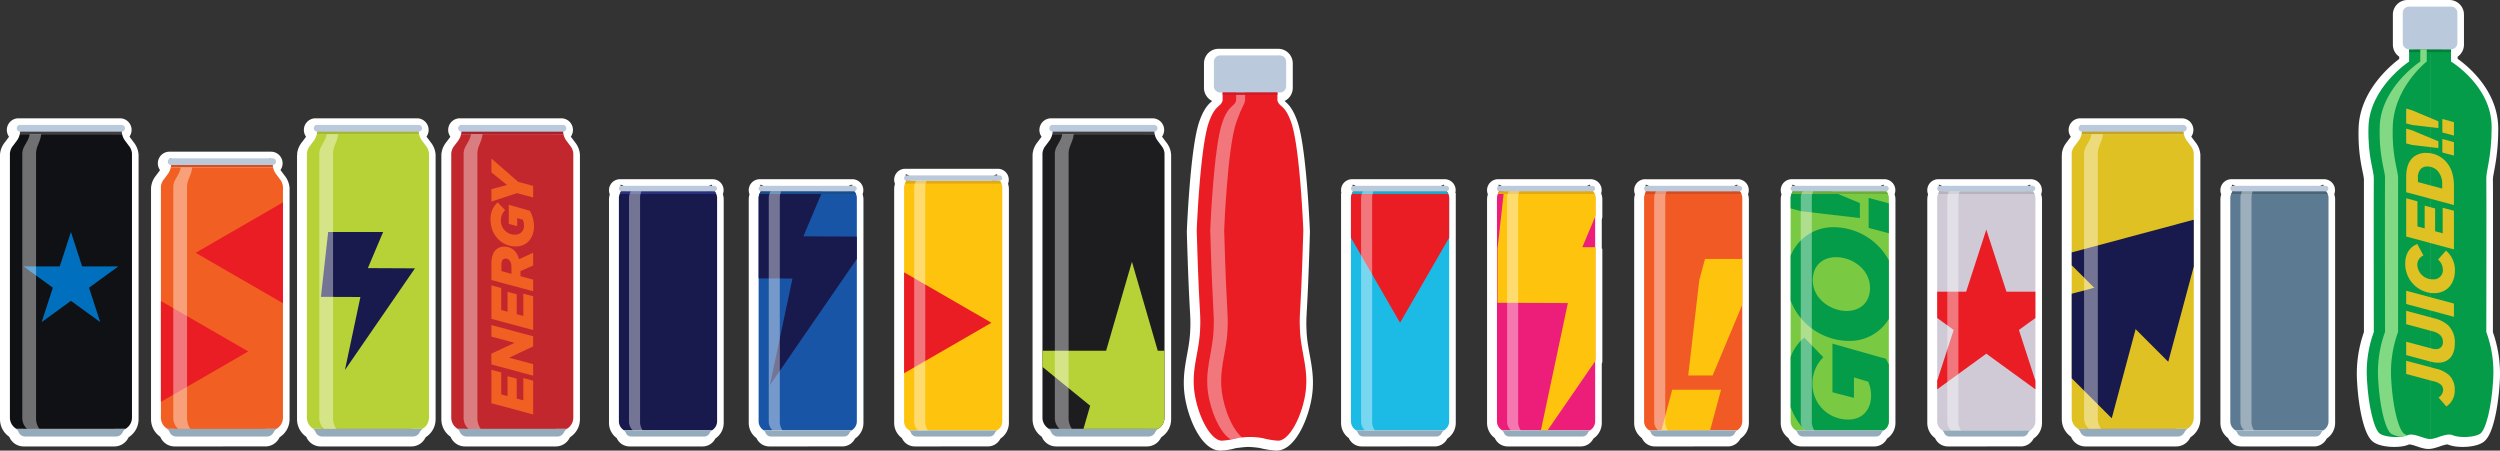 <svg xmlns="http://www.w3.org/2000/svg" xmlns:xlink="http://www.w3.org/1999/xlink" width="757.012" height="136.447" xmlns:v="https://vecta.io/nano"><rect width="100%" height="100%" fill="#333333" stroke="none"/><style><![CDATA[.B{fill:none}.C{fill:#bac9db}.D{opacity:.4}.E{fill:#fff}.F{fill:#94abbc}.G{fill:#ea1d25}.H{clip-path:url(#E)}.I{fill:#18194d}.J{fill:#f16022}.K{clip-path:url(#B)}.L{clip-path:url(#D)}.M{fill:#fec30d}.N{clip-path:url(#G)}.O{fill:#049b49}.P{clip-path:url(#J)}]]></style><defs><clipPath id="A"><path d="M0 0h752v131.447H0z" class="B"/></clipPath><clipPath id="B"><path d="M0 0h751.997v131.447H0z" class="B"/></clipPath><clipPath id="C"><path d="M0 0h28.689v27.284H0z" class="B"/></clipPath><clipPath id="D"><path d="M0 0h5.724v89.252H0z" class="B"/></clipPath><clipPath id="E"><path d="M0 0h4.156v72.408H0z" class="B"/></clipPath><clipPath id="F"><path d="M0 0h29.736v39.709H0z" class="B"/></clipPath><clipPath id="G"><path d="M0 0h4.157v72.408H0z" class="B"/></clipPath><clipPath id="H"><path d="M784.271,88.523A3.314,3.314,0,0,0,783.5,90.4v67.778a3.149,3.149,0,0,0,1.266,2.536l.292.218h26.62l.292-.218a3.15,3.15,0,0,0,1.266-2.536V90.4a3.31,3.31,0,0,0-.773-1.878Z" transform="translate(-783.498 -88.523)" class="B"/></clipPath><clipPath id="I"><path d="M0 0h29.736v48.375H0z" class="B"/></clipPath><clipPath id="J"><path d="M0 0h26.454v30.546H0z" class="B"/></clipPath><clipPath id="K"><path d="M0 0h4.157v75.566H0z" class="B"/></clipPath><clipPath id="L"><path d="M0 0h5.725v89.252H0z" class="B"/></clipPath><clipPath id="M"><path d="M1006.991,61.137H991.5a5.079,5.079,0,0,1-.908,2.01l-1.116,1.489a4.129,4.129,0,0,0-.961,2.334v80a3.918,3.918,0,0,0,1.574,3.152l.363.27h33.088l.362-.27a3.915,3.915,0,0,0,1.573-3.152v-80a4.123,4.123,0,0,0-.961-2.334l-1.117-1.489a5.084,5.084,0,0,1-.908-2.01Z" transform="translate(-988.511 -61.137)" class="B"/></clipPath><clipPath id="N"><path d="M0 0h5.723v89.252H0z" class="B"/></clipPath><clipPath id="O"><path d="M0 0h34.105v106.966H0z" class="B"/></clipPath><clipPath id="P"><path d="M0 0h11.476v106.58H0z" class="B"/></clipPath><clipPath id="Q"><path d="M0 0h16.586v.699H0z" class="B"/></clipPath><clipPath id="R"><path d="M0 0h19.162v118.005H0z" class="B"/></clipPath><clipPath id="S"><path d="M0 0h19.168v118.005H0z" class="B"/></clipPath><clipPath id="T"><path d="M0 0h12.701v.836H0z" class="B"/></clipPath><clipPath id="U"><path d="M0 0h5.724v79.147H0z" class="B"/></clipPath><path id="V" d="M47.659 127.864a2.73 2.73 0 0 1 .721 1.05 2.17 2.17 0 0 0 1.986 1.266h27.508a2.21 2.21 0 0 0 1.982-1.259 2.91 2.91 0 0 1 .891-1.057z"/><path id="W" d="M213.367 55.909h-28.19c-.448.529-.718 1.186-.773 1.877v67.778a3.15 3.15 0 0 0 1.266 2.535l.292.218h26.621l.292-.218a3.15 3.15 0 0 0 1.266-2.535V57.786c-.055-.691-.325-1.348-.773-1.877"/><path id="X" d="M185.961 128.317a2.2 2.2 0 0 1 .58.845c.286.625.912 1.024 1.6 1.019h22.132a1.78 1.78 0 0 0 1.595-1.013 2.33 2.33 0 0 1 .716-.851z"/><path id="Y" d="M3.345 69.661V1.877c.018-.644.153-1.278.4-1.873H.577A3.97 3.97 0 0 0 0 1.877v67.787c-.026.934.312 1.842.944 2.531l.218.217h2.994l-.152-.217a4.57 4.57 0 0 1-.66-2.531"/><path id="Z" d="M421.004 56.744h14.549a4.85 4.85 0 0 0-.51-.835h-28.19a4.81 4.81 0 0 0-.51.835z"/><path id="a" d="M434.859 55.908h-27.857c-.316.038-.626-.109-.797-.378s-.17-.613 0-.882.48-.416.797-.378h27.857c.316-.038.626.109.797.378s.17.613 0 .882-.48.416-.797.378"/><path id="b" d="M407.637 128.317a2.2 2.2 0 0 1 .58.845c.286.625.912 1.024 1.6 1.019h22.131a1.78 1.78 0 0 0 1.595-1.013c.167-.337.412-.629.716-.851z"/><path id="c" d="M509.76 56.744h14.549c-.141-.295-.312-.575-.51-.835h-28.19c-.198.26-.369.54-.51.835z"/><path id="d" d="M346.489 37.865h-30.734a1.02 1.02 0 0 1-1.018-1.018 1.02 1.02 0 0 1 1.018-1.018h30.734a1.02 1.02 0 0 1 1.018 1.018 1.02 1.02 0 0 1-1.018 1.018"/></defs><path d="M381.936 133.19a33.29 33.29 0 0 0-3.922-.364c0 0-.76 0-2.389.176h0l-1.536.187c-.18.024-.386.066-.615.117a17.13 17.13 0 0 1-3.978.639c-2.9 0-6.439-5.6-7.957-12.664-1.751-8.147 1-13.392 1.345-20.732.282-5.937-.25-3.776-1.008-30.37 0 0 .995-25.187 3.7-32.723 1.961-5.466 3.586-4.419 4.146-6.556v-2.38h-.744c-1.053 0-1.907-.854-1.907-1.907v-7.431c.001-1.053.854-1.906 1.907-1.906h18.072c1.053 0 1.906.853 1.907 1.906v7.433c0 1.053-.854 1.907-1.907 1.907h-.743V30.9c.561 2.137 2.185 1.09 4.146 6.556 2.7 7.536 3.7 32.723 3.7 32.723-.759 26.593-1.291 24.432-1.009 30.37.348 7.34 3.1 12.586 1.345 20.732-1.517 7.06-5.054 12.664-7.957 12.664-1.552-.106-3.091-.359-4.596-.755zm353.4-116.917v117.17c-1.926 0-4.93-2-6.856-1.156s-6.472.693-8.244-.4-3.544-8.078-4.007-16.476a35.37 35.37 0 0 1 2.081-14.407V54.573c.077-2.311-1.865-6.473-1.618-15.63.322-11.993 12.3-19.811 12.3-19.811v-2.859h0v-.835h-.011c-1.053 0-1.906-.853-1.906-1.906V4.407c0-1.05.849-1.903 1.899-1.907H741.7c1.05.004 1.9.857 1.9 1.907v9.124c0 1.053-.853 1.906-1.906 1.906h-.011v.835h0v2.863s12.295 7.4 12.295 19.811c0 9.162-1.695 13.319-1.618 15.63s0 46.431 0 46.431c1.686 4.606 2.394 9.512 2.081 14.407-.463 8.4-2.235 15.386-4.006 16.476s-6.318 1.244-8.244.4-4.931 1.156-6.857 1.156zm-56.75 116.409c-.688.005-1.314-.394-1.6-1.019a2.2 2.2 0 0 0-.581-.845h0l-.292-.218a3.15 3.15 0 0 1-1.265-2.535v-67.78c.055-.691.326-1.347.773-1.876h.149c-.316.038-.626-.109-.797-.378s-.17-.613 0-.882.48-.416.797-.378h27.858c.316-.038.626.109.797.378s.17.613 0 .882-.48.416-.797.378h.184c.054.072.107.146.158.222.363.479.577 1.055.615 1.655v67.779a3.15 3.15 0 0 1-1.266 2.535l-.292.218h0c-.304.222-.549.513-.716.85a1.78 1.78 0 0 1-1.595 1.013zm-88.756 0c-.688.005-1.314-.394-1.6-1.019-.124-.324-.323-.613-.581-.845h0l-.292-.218c-.799-.597-1.268-1.537-1.265-2.535v-67.78c.045-.638.281-1.247.679-1.748q.046-.065.094-.129h.148c-.316.038-.626-.109-.797-.378s-.17-.613 0-.882.48-.416.797-.378h27.858c.316-.038.626.109.797.378s.17.613 0 .882-.48.416-.797.378h.184l.04.054c.427.517.683 1.154.733 1.823v67.779a3.15 3.15 0 0 1-1.266 2.535l-.292.218h0c-.304.222-.549.513-.716.85a1.78 1.78 0 0 1-1.595 1.013zm-44.378 0c-.688.005-1.314-.394-1.6-1.019a2.2 2.2 0 0 0-.581-.845h0l-.292-.218a3.15 3.15 0 0 1-1.265-2.535v-67.78c.049-.66.3-1.288.719-1.8l.054-.074h.149c-.316.038-.626-.109-.797-.378s-.17-.613 0-.882.48-.416.797-.378h27.858c.316-.038.626.109.797.378s.17.613 0 .882-.48.416-.797.378h.183q.047.063.094.128c.398.501.634 1.11.679 1.748v67.779a3.15 3.15 0 0 1-1.266 2.535l-.292.218h0c-.303.222-.549.513-.716.85a1.78 1.78 0 0 1-1.594 1.013zm-44.378 0c-.688.005-1.314-.394-1.6-1.019-.124-.324-.323-.613-.581-.845h0l-.293-.218c-.799-.597-1.268-1.537-1.265-2.535v-67.78c.055-.691.325-1.348.773-1.877h.107c-.313.024-.612-.133-.772-.403s-.151-.608.022-.87.48-.403.791-.363h27.858c.311-.04.618.101.791.363s.182.6.022.87-.459.427-.772.403h.14a3.3 3.3 0 0 1 .773 1.877v67.778h0 0a3.15 3.15 0 0 1-1.27 2.537l-.292.218h0c-.304.222-.549.513-.716.85a1.78 1.78 0 0 1-1.595 1.013zm-44.546 0c-.688.005-1.314-.394-1.6-1.019a2.2 2.2 0 0 0-.581-.845h0l-.292-.218a3.15 3.15 0 0 1-1.266-2.535v-67.78c.045-.638.281-1.247.679-1.748q.046-.065.094-.128h.15c-.316.038-.626-.109-.797-.378s-.17-.613 0-.882.48-.416.797-.378h27.857c.316-.038.626.109.797.378s.17.613 0 .882-.48.416-.797.378h.351c.447.529.718 1.185.773 1.876v5.442l-.167.4v9.237h.167v34.267l-.167.243v18.193c.003.998-.467 1.938-1.266 2.535l-.293.218h0a2.33 2.33 0 0 0-.715.85 1.78 1.78 0 0 1-1.595 1.013zm-44.21 0c-.688.005-1.314-.394-1.6-1.019a2.2 2.2 0 0 0-.58-.845h0l-.292-.218a3.15 3.15 0 0 1-1.265-2.535V98.233h0v-39.71h.689q.041-.058.084-.114h.146c-.316.038-.626-.109-.797-.378s-.17-.613 0-.882.48-.416.797-.378h27.858c.316-.038.626.109.797.378s.17.613 0 .882-.48.416-.797.378h.184l.084.114h.689v1.713.049 67.779a3.15 3.15 0 0 1-1.266 2.535l-.292.218h0c-.304.222-.549.513-.716.85a1.78 1.78 0 0 1-1.595 1.013zm-135.319 0c-.687.005-1.314-.394-1.6-1.019-.124-.324-.323-.613-.58-.845h0l-.292-.218a3.15 3.15 0 0 1-1.266-2.535V57.127c.045-.638.281-1.247.679-1.748q.046-.065.094-.128h.15c-.316.038-.626-.109-.797-.378s-.17-.613 0-.882.48-.416.797-.378h27.857c.316-.038.626.109.797.378s.17.613 0 .882-.48.416-.797.378h.184c.447.529.718 1.185.773 1.876v70.936a3.15 3.15 0 0 1-1.266 2.535l-.293.218h0a2.33 2.33 0 0 0-.717.85 1.78 1.78 0 0 1-1.594 1.013zm-44.041 0c-.687.005-1.314-.394-1.6-1.019-.124-.324-.323-.613-.58-.845h0l-.292-.218c-.799-.597-1.268-1.537-1.265-2.535v-67.78c.045-.638.281-1.247.679-1.748q.046-.065.094-.128h.149c-.316.038-.626-.109-.797-.378s-.17-.613 0-.882.48-.416.797-.378H258c.316-.038.626.109.797.378s.17.613 0 .882-.48.416-.797.378h.184a3.31 3.31 0 0 1 .772 1.876v67.779a3.15 3.15 0 0 1-1.266 2.535l-.292.218h0c-.304.222-.549.513-.716.85a1.78 1.78 0 0 1-1.595 1.013zm-42.315 0c-.688.005-1.314-.394-1.6-1.019-.124-.324-.322-.613-.58-.845h0l-.293-.218c-.799-.597-1.268-1.537-1.265-2.535v-67.78c.055-.691.326-1.347.773-1.876h.149c-.316.038-.626-.109-.797-.378s-.17-.613 0-.882.48-.416.797-.378h27.857c.316-.038.626.109.797.378s.17.613 0 .882-.48.416-.797.378h.185q.065.087.128.178a3.1 3.1 0 0 1 .644 1.7v67.779a3.15 3.15 0 0 1-1.266 2.535l-.292.218h0c-.304.222-.549.513-.716.85a1.78 1.78 0 0 1-1.595 1.013zm440.82 0a2.17 2.17 0 0 1-1.986-1.266c-.154-.401-.401-.761-.72-1.049h0l-.362-.271c-.994-.742-1.578-1.911-1.574-3.151v-80a3.9 3.9 0 0 1 .821-2.141q.069-.1.14-.193l1.116-1.489a5.09 5.09 0 0 0 .9-1.976l.007-.034a5.07 5.07 0 0 0 .1-.748 1.02 1.02 0 0 1-1.014-1.022 1.02 1.02 0 0 1 1.022-1.014h30.734a1.02 1.02 0 0 1 1.024.992 1.02 1.02 0 0 1-.973 1.043 5.2 5.2 0 0 0 .1.749h0a5.06 5.06 0 0 0 .907 2.01l1.116 1.489c.556.658.893 1.475.961 2.334v80c.004 1.24-.579 2.409-1.573 3.151l-.363.271h0c-.377.276-.682.639-.889 1.057a2.21 2.21 0 0 1-1.982 1.259zm-311.654 0a2.17 2.17 0 0 1-1.986-1.266c-.154-.401-.401-.761-.72-1.049h0l-.363-.271a3.91 3.91 0 0 1-1.573-3.151v-80c.068-.859.403-1.676.96-2.334l1.116-1.489a5.1 5.1 0 0 0 1.008-2.759 1.02 1.02 0 0 1-1.014-1.023 1.02 1.02 0 0 1 1.022-1.013h30.734a1.02 1.02 0 0 1 1.023.993 1.02 1.02 0 0 1-.973 1.042c.058.999.408 1.959 1.007 2.76l1.116 1.489c.556.658.893 1.475.961 2.334v80h0a3.92 3.92 0 0 1-1.573 3.151l-.155.116-.207.155h0c-.377.276-.682.639-.889 1.057a2.21 2.21 0 0 1-1.982 1.259zm-179.024 0a2.17 2.17 0 0 1-1.986-1.266c-.154-.401-.401-.761-.72-1.049h0l-.362-.271a3.91 3.91 0 0 1-1.573-3.151v-80c.068-.859.403-1.676.96-2.334l1.116-1.489a5.1 5.1 0 0 0 1.008-2.759 1.02 1.02 0 0 1-1.014-1.022 1.02 1.02 0 0 1 1.022-1.014h30.734a1.02 1.02 0 0 1 1.024.992 1.02 1.02 0 0 1-.973 1.043c.015.252.049.502.1.749.152.729.462 1.415.908 2.011l1.116 1.489c.556.658.893 1.475.961 2.334v80c.004 1.24-.58 2.409-1.574 3.151l-.362.271h0c-.377.276-.682.639-.889 1.057a2.21 2.21 0 0 1-1.982 1.259zm-43.7 0a2.17 2.17 0 0 1-1.986-1.266c-.154-.402-.402-.761-.721-1.049h0l-.363-.271c-.994-.742-1.577-1.911-1.573-3.151v-80a4.13 4.13 0 0 1 .96-2.334l1.116-1.489a5.1 5.1 0 0 0 .909-2.011h0a5.1 5.1 0 0 0 .1-.748 1.02 1.02 0 0 1-1.013-1.023 1.02 1.02 0 0 1 1.022-1.014h30.734a1.02 1.02 0 0 1 1.023.993 1.02 1.02 0 0 1-.973 1.042 5.1 5.1 0 0 0 1.008 2.76l1.116 1.489a4.13 4.13 0 0 1 .96 2.334v80c.004 1.24-.579 2.409-1.573 3.151l-.363.271h0a2.91 2.91 0 0 0-.89 1.057 2.21 2.21 0 0 1-1.982 1.259zm-44.21 0a2.17 2.17 0 0 1-1.986-1.266 2.74 2.74 0 0 0-.721-1.05h0l-.363-.27c-.994-.742-1.578-1.911-1.573-3.152V57.05c.068-.859.404-1.675.96-2.334l1.108-1.488c.446-.596.756-1.282.908-2.011h0a5.1 5.1 0 0 0 .1-.747 1.02 1.02 0 0 1-1.014-1.023 1.02 1.02 0 0 1 1.023-1.014h30.732a1.02 1.02 0 0 1 1.023.993 1.02 1.02 0 0 1-.973 1.042 5.18 5.18 0 0 0 .1.748h0a5.11 5.11 0 0 0 .908 2.011l1.116 1.489c.556.658.892 1.475.961 2.334v4.729h0v65.163a3.92 3.92 0 0 1-1.573 3.152l-.363.27h0c-.377.276-.682.638-.89 1.057a2.21 2.21 0 0 1-1.982 1.259zm-45.723 0a2.17 2.17 0 0 1-1.986-1.266c-.154-.401-.401-.761-.72-1.049h0l-.364-.271a3.91 3.91 0 0 1-1.582-3.153v-80a4.12 4.12 0 0 1 .96-2.334l1.116-1.489c.446-.596.756-1.282.908-2.011a5.1 5.1 0 0 0 .1-.748 1.02 1.02 0 0 1-1.014-1.023 1.02 1.02 0 0 1 1.023-1.014h30.733a1.02 1.02 0 0 1 1.023.993 1.02 1.02 0 0 1-.973 1.042 5.1 5.1 0 0 0 1.008 2.76l1.116 1.492a4.13 4.13 0 0 1 .96 2.334v80c.004 1.24-.579 2.409-1.573 3.151l-.363.271h0c-.377.276-.682.639-.889 1.057a2.21 2.21 0 0 1-1.982 1.259z" stroke="#fff" stroke-linejoin="bevel" stroke-width="5" class="J"/><g clip-path="url(#A)" transform="translate(3 2)"><g class="K"><path d="M81.723 52.218l-1.116-1.489c-.446-.596-.756-1.282-.908-2.01H48.708c-.152.728-.462 1.414-.908 2.01l-1.116 1.489a4.12 4.12 0 0 0-.961 2.334v69.892c-.005 1.241.579 2.41 1.573 3.152l.363.27h33.088l.363-.27c.994-.742 1.578-1.911 1.573-3.152V54.551a4.12 4.12 0 0 0-.961-2.334" class="J"/><path d="M79.587 47.679H48.815a5.05 5.05 0 0 1-.108 1.038h30.991a5.1 5.1 0 0 1-.111-1.038" fill="#d65021"/><path d="M79.549 47.97H48.818a1.02 1.02 0 0 1-1.018-1.018 1.02 1.02 0 0 1 1.018-1.018h30.734a1.02 1.02 0 0 1 1.018 1.018 1.02 1.02 0 0 1-1.018 1.018" class="C"/><use xlink:href="#V" class="F"/><path d="M36 42.112l-1.116-1.489c-.446-.595-.756-1.282-.908-2.01H2.985c-.152.728-.462 1.414-.908 2.01L.961 42.112A4.12 4.12 0 0 0 0 44.445v80c-.005 1.241.579 2.41 1.573 3.152l.363.27h33.088l.363-.27c.994-.742 1.578-1.911 1.573-3.152v-80a4.12 4.12 0 0 0-.96-2.333" fill="#101115"/><path d="M33.868 37.574H3.092a5.05 5.05 0 0 1-.108 1.038h30.991a5.1 5.1 0 0 1-.107-1.038" fill="#3f3f3f"/><path d="M33.826 37.865H3.09a1.02 1.02 0 0 1-1.018-1.018 1.02 1.02 0 0 1 1.018-1.018h30.736a1.02 1.02 0 0 1 1.018 1.018 1.02 1.02 0 0 1-1.018 1.018" class="C"/><path d="M1.936 127.864a2.73 2.73 0 0 1 .721 1.05 2.17 2.17 0 0 0 1.986 1.266h27.509a2.21 2.21 0 0 0 1.982-1.259 2.91 2.91 0 0 1 .891-1.057z" class="F"/><g clip-path="url(#C)" transform="translate(4.136 68.251)"><path d="M14.344 0l3.386 10.422h10.958l-8.865 6.441 3.386 10.422-8.865-6.441-8.865 6.441 3.386-10.422L0 10.422h10.957z" fill="#0070be"/></g><g class="D E"><g transform="translate(3.75 38.612)" class="L"><path d="M4.163 85.83v-80a6.56 6.56 0 0 1 .5-2.333l.583-1.49c.245-.646.404-1.322.474-2.01H2.231a6.03 6.03 0 0 1-.678 2.01l-.834 1.49C.288 4.202.041 5.004 0 5.83v80c-.033 1.164.389 2.295 1.177 3.152l.271.27h3.729l-.189-.27a5.69 5.69 0 0 1-.822-3.152"/></g></g><path d="M125.933 42.112l-1.116-1.489c-.446-.596-.756-1.282-.908-2.01H92.918c-.152.728-.462 1.414-.908 2.01l-1.116 1.489a4.12 4.12 0 0 0-.961 2.334v80c-.005 1.241.579 2.41 1.573 3.152l.363.27h33.089l.363-.27c.994-.742 1.578-1.911 1.573-3.152v-80a4.12 4.12 0 0 0-.961-2.334" fill="#b7d237"/><path d="M123.797 37.574H93.025a5.05 5.05 0 0 1-.108 1.038h30.991a5.1 5.1 0 0 1-.111-1.038" fill="#a6b732"/><path d="M94.181 87.886l11.95.047-4.684 22.106 21.2-30.782-14.254-.071 4.615-10.933H96.366z" class="I"/><path d="M123.759 37.865H93.028a1.02 1.02 0 0 1-1.018-1.018 1.02 1.02 0 0 1 1.018-1.018h30.734a1.02 1.02 0 0 1 1.018 1.018 1.02 1.02 0 0 1-1.018 1.018" class="C"/><path d="M91.868 127.864a2.73 2.73 0 0 1 .721 1.05 2.17 2.17 0 0 0 1.986 1.266h27.508a2.21 2.21 0 0 0 1.982-1.259 2.91 2.91 0 0 1 .891-1.057z" class="F"/><g class="D E"><g transform="translate(93.682 38.612)" class="L"><path d="M4.168 85.83v-80a6.56 6.56 0 0 1 .5-2.333l.583-1.49c.245-.646.404-1.322.474-2.01H2.232a6.03 6.03 0 0 1-.678 2.01L.72 3.497C.289 4.202.042 5.004.002 5.83v80a4.47 4.47 0 0 0 1.176 3.152l.271.27h3.729l-.189-.27a5.69 5.69 0 0 1-.822-3.152"/></g></g><path d="M169.642 42.112l-1.116-1.489c-.446-.596-.756-1.282-.908-2.01h-30.995c-.152.728-.462 1.414-.908 2.01l-1.116 1.489a4.12 4.12 0 0 0-.961 2.334v80c-.005 1.241.579 2.41 1.573 3.152l.363.27h33.088l.363-.27c.994-.742 1.578-1.911 1.573-3.152v-80a4.12 4.12 0 0 0-.961-2.334" fill="#c1272d"/><path d="M167.501 37.574H136.73a5.05 5.05 0 0 1-.108 1.038h30.991a5.1 5.1 0 0 1-.107-1.038" fill="#a5232d"/><path d="M167.464 37.865h-30.732a1.02 1.02 0 0 1-1.018-1.018 1.02 1.02 0 0 1 1.018-1.018h30.734a1.02 1.02 0 0 1 1.018 1.018 1.02 1.02 0 0 1-1.018 1.018" class="C"/><path d="M135.574 127.864a2.73 2.73 0 0 1 .721 1.05 2.17 2.17 0 0 0 1.986 1.266h27.508a2.21 2.21 0 0 0 1.982-1.259 2.91 2.91 0 0 1 .891-1.057z" class="F"/><g class="D E"><g transform="translate(137.388 38.612)" class="L"><path d="M4.167 85.83v-80a6.56 6.56 0 0 1 .5-2.333l.583-1.49c.245-.646.404-1.322.474-2.01H2.231a6.03 6.03 0 0 1-.678 2.01l-.834 1.49C.288 4.202.041 5.004.001 5.83v80a4.47 4.47 0 0 0 1.176 3.152l.271.27h3.729l-.189-.27a5.69 5.69 0 0 1-.822-3.152"/></g></g><use xlink:href="#W" class="I"/><path d="M199.328 56.744h14.546a4.85 4.85 0 0 0-.51-.835h-28.19a4.81 4.81 0 0 0-.51.835z" fill="#2a317f"/><path d="M213.183 55.908h-27.855c-.316.038-.626-.109-.797-.378s-.17-.613 0-.882.48-.416.797-.378h27.857c.316-.038.626.109.797.378s.17.613 0 .882-.48.416-.797.378" class="C"/><use xlink:href="#X" class="F"/><g class="D E"><g transform="translate(187.471 55.909)" class="H"><use xlink:href="#Y"/></g></g><path d="M255.682 55.909h-28.19c-.448.529-.718 1.186-.773 1.877v67.778a3.15 3.15 0 0 0 1.266 2.535l.292.218h26.621l.292-.218a3.15 3.15 0 0 0 1.266-2.535V57.786c-.055-.691-.325-1.348-.773-1.877" fill="#1955a6"/><path d="M256.455 76.4v-6.76l-16.183-.08 5.762-13.651h-18.542c-.448.529-.718 1.186-.773 1.877v24.513l10.248.04-6.844 32.3z" class="I"/><path d="M241.643 56.744h14.546a4.85 4.85 0 0 0-.51-.835h-28.19a4.81 4.81 0 0 0-.51.835z" fill="#174f8c"/><path d="M255.498 55.908h-27.855c-.316.038-.626-.109-.797-.378s-.17-.613 0-.882.48-.416.797-.378H255.5c.316-.038.626.109.797.378s.17.613 0 .882-.48.416-.797.378" class="C"/><path d="M228.277 128.317a2.2 2.2 0 0 1 .58.845c.286.625.912 1.024 1.6 1.019h22.132a1.78 1.78 0 0 0 1.595-1.013 2.33 2.33 0 0 1 .716-.851z" class="F"/><g class="D E"><g transform="translate(229.787 55.909)" class="H"><use xlink:href="#Y"/></g></g><path d="M435.043 55.909h-28.19c-.448.529-.718 1.186-.773 1.877v67.778a3.15 3.15 0 0 0 1.266 2.535l.292.218h26.621l.292-.218a3.15 3.15 0 0 0 1.266-2.535V57.786c-.055-.691-.325-1.348-.773-1.877" fill="#1cbbe6"/><g clip-path="url(#F)" transform="translate(406.079 56.024)" class="G"><path d="M29.734 1.762a3.18 3.18 0 0 0-.695-1.763H.695C.289.502.047 1.117 0 1.762v12.194l3.4 5.9 11.463 19.855 11.471-19.857 3.4-5.9z"/></g><use xlink:href="#Z" fill="#1baacc"/><use xlink:href="#a" class="C"/><use xlink:href="#b" class="F"/><g class="D E"><g transform="translate(409.147 55.909)" class="H"><path d="M3.345 69.661V1.877c.018-.644.153-1.278.4-1.873H.576a3.97 3.97 0 0 0-.577 1.873v67.787c-.026.934.312 1.842.944 2.531l.218.217h2.994l-.152-.217a4.57 4.57 0 0 1-.66-2.531"/></g></g><path d="M479.252 55.909h-28.19c-.448.529-.718 1.186-.773 1.877v67.778a3.15 3.15 0 0 0 1.266 2.535l.292.218h26.621l.292-.218a3.15 3.15 0 0 0 1.266-2.535V57.786c-.055-.691-.325-1.348-.773-1.877" fill="#ed1e79"/><path d="M480.193 72.862l-4.058-.02 4.058-9.614v-5.442c-.055-.691-.325-1.348-.773-1.877h-27.025l-1.938 17.407v16.37l21.3.083-8.169 38.552h2.012l14.592-21.189z" class="M"/><path d="M465.214 56.744h14.549a4.85 4.85 0 0 0-.51-.835h-28.19a4.81 4.81 0 0 0-.51.835z" fill="#e2aa0e"/><path d="M479.069 55.908h-27.857c-.316.038-.626-.109-.797-.378s-.17-.613 0-.882.48-.416.797-.378h27.857c.316-.038.626.109.797.378s.17.613 0 .882-.48.416-.797.378" class="C"/><path d="M451.847 128.317a2.2 2.2 0 0 1 .58.845c.286.625.912 1.024 1.6 1.019h22.132a1.78 1.78 0 0 0 1.595-1.013 2.33 2.33 0 0 1 .716-.851z" class="F"/><g class="D E"><g transform="translate(453.357 55.909)" class="N"><path d="M3.345 69.661V1.877c.018-.644.153-1.278.4-1.873H.577C.231.57.033 1.214 0 1.877v67.787a3.59 3.59 0 0 0 .945 2.531l.217.217h2.994l-.152-.217a4.57 4.57 0 0 1-.66-2.531"/></g></g><path d="M523.798 55.909h-28.19c-.447.53-.717 1.186-.771 1.877v67.778a3.15 3.15 0 0 0 1.266 2.535l.292.218h26.621l.292-.218a3.15 3.15 0 0 0 1.266-2.535V57.786c-.055-.691-.325-1.348-.773-1.877" fill="#f15a24"/></g><g clip-path="url(#H)" transform="translate(494.835 55.909)" class="M"><path d="M8.512 60.109h14.8l-3.44 12.708H5.146zm8.221-33.265l1.72-6.355h16.223l-1.8 6.355-12.11 28.93h-7.4z"/></g><g class="K"><use xlink:href="#c" fill="#d64c22"/><path d="M523.615 55.908h-27.857c-.316.038-.626-.109-.797-.378s-.17-.613 0-.882.48-.416.797-.378h27.857c.316-.038.626.109.797.378s.17.613 0 .882-.48.416-.797.378" class="C"/><path d="M496.393 128.317a2.2 2.2 0 0 1 .58.845c.286.625.912 1.024 1.6 1.019h22.132a1.78 1.78 0 0 0 1.595-1.013c.167-.337.412-.629.716-.851z" class="F"/><g class="D E"><g transform="translate(497.903 55.909)" class="N"><path d="M3.345 69.661V1.877c.018-.644.153-1.278.4-1.873H.574a3.97 3.97 0 0 0-.577 1.873v67.787c-.026.934.312 1.842.944 2.531l.218.217h2.994l-.152-.217a4.57 4.57 0 0 1-.66-2.531"/></g></g><path d="M568.176 55.909h-28.19c-.448.529-.718 1.186-.773 1.877v67.778a3.15 3.15 0 0 0 1.266 2.535l.292.218h26.621l.292-.218a3.15 3.15 0 0 0 1.266-2.535V57.786c-.055-.691-.325-1.348-.773-1.877" fill="#7ac943"/><g class="O"><path d="M542.431 61.963l17.745 2.063v-4.54l-8.548-3.578h-11.642c-.448.53-.718 1.187-.773 1.878v3.306zm20.404 5.045l6.114 1.619v-9.045l-6.114-1.655zm-19.255 61.309h23.812l.292-.218a3.15 3.15 0 0 0 1.266-2.535v-17.21l-.887-1.71-16.187-4.585v14.719l6.511 1.7v-6.194l4.31 1.284a10.03 10.03 0 0 1 .871 4.264c0 3.943-2.338 7.2-6.832 7.2a10.71 10.71 0 0 1-10.914-10.914c-.028-2.983 1.164-5.849 3.3-7.932l-5.778-5.961c-1.878 1.558-3.305 3.589-4.134 5.884v15.144a19.95 19.95 0 0 0 4.367 7.064m13.251-27.085a13.85 13.85 0 0 0 12.121-6.67V76.808a19.1 19.1 0 0 0-16.615-10.009c-5.744-.117-10.964 3.323-13.122 8.647v13.61a19.1 19.1 0 0 0 17.616 12.176m-3.806-25.356c4.769 0 10.225 3.621 10.225 9.262 0 4.54-3.026 7.015-7.107 7.015-4.768 0-10.225-3.668-10.225-9.263 0-4.539 3.026-7.015 7.107-7.015"/></g><path d="M554.138 56.744h14.549a4.85 4.85 0 0 0-.51-.835h-28.19a4.81 4.81 0 0 0-.51.835z" fill="#6dad3b"/><path d="M567.993 55.908h-27.857c-.316.038-.626-.109-.797-.378s-.17-.613 0-.882.48-.416.797-.378h27.857c.316-.038.626.109.797.378s.17.613 0 .882-.48.416-.797.378" class="C"/><path d="M540.771 128.317a2.2 2.2 0 0 1 .58.845c.286.625.912 1.024 1.6 1.019h22.13a1.78 1.78 0 0 0 1.595-1.013c.167-.337.412-.629.716-.851z" class="F"/><g class="D E"><g transform="translate(542.281 55.909)" class="N"><path d="M3.345 69.661V1.877a5.27 5.27 0 0 1 .4-1.873H.579a3.97 3.97 0 0 0-.577 1.873v67.787a3.59 3.59 0 0 0 .945 2.531l.217.217h2.994l-.152-.217a4.57 4.57 0 0 1-.66-2.531"/></g></g><path d="M612.554 55.909h-28.193c-.448.529-.718 1.186-.773 1.877v67.778a3.15 3.15 0 0 0 1.266 2.535l.292.218h26.621l.292-.218a3.15 3.15 0 0 0 1.266-2.535V57.786c-.055-.691-.325-1.348-.773-1.877" fill="#d0cad7"/><g clip-path="url(#I)" transform="translate(583.591 67.521)" class="G"><path d="M29.736 18.79H20.97L14.87.004 8.77 18.79H0v7.984L4.992 30.4 0 45.76v2.615l14.868-10.8 14.869 10.8V45.76l-4.992-15.363 4.992-3.626z"/></g><path d="M598.516 56.744h14.549c-.141-.295-.312-.575-.51-.835h-28.19c-.198.26-.369.54-.51.835z" fill="#b7b3bc"/><path d="M612.371 55.908h-27.857c-.316.038-.626-.109-.797-.378s-.17-.613 0-.882.48-.416.797-.378h27.857c.316-.038.626.109.797.378s.17.613 0 .882-.48.416-.797.378" class="C"/><path d="M585.153 128.317a2.2 2.2 0 0 1 .58.845c.286.625.912 1.024 1.6 1.019h22.131a1.78 1.78 0 0 0 1.595-1.013c.167-.337.412-.629.716-.851z" class="F"/><g class="D E"><g transform="translate(586.659 55.909)" class="H"><path d="M3.345 69.661V1.877c.018-.644.153-1.278.4-1.873H.574a3.97 3.97 0 0 0-.577 1.873v67.787c-.026.934.312 1.842.944 2.531l.218.217h2.994l-.151-.217a4.57 4.57 0 0 1-.66-2.531"/></g></g><path d="M701.31 55.909h-28.19c-.448.529-.718 1.186-.773 1.877v67.778a3.15 3.15 0 0 0 1.266 2.535l.292.218h26.621l.292-.218a3.15 3.15 0 0 0 1.266-2.535V57.786c-.055-.691-.325-1.348-.773-1.877" fill="#5c7a91"/><path d="M687.271 56.744h14.549c-.141-.295-.312-.575-.51-.835h-28.19c-.198.26-.369.54-.51.835z" fill="#4b6575"/><path d="M701.127 55.908H673.27c-.316.038-.626-.109-.797-.378s-.17-.613 0-.882.48-.416.797-.378h27.857c.316-.038.626.109.797.378s.17.613 0 .882-.48.416-.797.378" class="C"/><path d="M673.905 128.317a2.2 2.2 0 0 1 .58.845c.286.625.912 1.024 1.6 1.019h22.131a1.78 1.78 0 0 0 1.595-1.013 2.33 2.33 0 0 1 .716-.851z" class="F"/><g class="D E"><g transform="translate(675.416 55.909)" class="H"><path d="M3.344 69.661V1.877c.018-.644.153-1.278.4-1.873H.573a3.97 3.97 0 0 0-.577 1.873v67.787c-.026.934.312 1.842.944 2.531l.218.217h2.994l-.151-.217a4.57 4.57 0 0 1-.66-2.531"/></g></g><path d="M299.724 52.751h-28.19c-.448.529-.718 1.186-.773 1.877v70.936a3.15 3.15 0 0 0 1.266 2.535l.292.218h26.621l.292-.218a3.15 3.15 0 0 0 1.266-2.535V54.628c-.055-.691-.325-1.348-.773-1.877" class="M"/><g transform="translate(270.761 80.46)" class="P G"><path d="M0 30.546l26.454-15.273L0 .004z"/></g><g transform="translate(45.723 89.144)" class="P G"><path d="M0 30.546l26.454-15.273L0 0z"/></g><g transform="translate(56.229 59.279)" class="P G"><path d="M26.453 0L-.001 15.273l26.454 15.273z"/></g><path d="M285.685 53.586h14.549a4.85 4.85 0 0 0-.51-.835h-28.19a4.81 4.81 0 0 0-.51.835z" fill="#e2aa0e"/><path d="M299.541 52.75h-27.857c-.316.038-.626-.109-.797-.378s-.17-.613 0-.882.48-.416.797-.378h27.857c.316-.038.626.109.797.378s.17.613 0 .882-.48.416-.797.378" class="C"/><path d="M272.319 128.317a2.21 2.21 0 0 1 .58.845c.286.625.912 1.024 1.6 1.019h22.132a1.78 1.78 0 0 0 1.594-1.013 2.33 2.33 0 0 1 .717-.851z" class="F"/><g class="D E"><g clip-path="url(#K)" transform="translate(273.828 52.751)"><path d="M3.345 72.819V1.877c.018-.644.153-1.278.4-1.873H.574a3.97 3.97 0 0 0-.577 1.873v70.945c-.026.934.312 1.842.944 2.531l.218.217h2.994l-.152-.217a4.57 4.57 0 0 1-.66-2.531"/></g></g><path d="M348.662 42.112l-1.116-1.489c-.446-.595-.756-1.282-.908-2.01h-30.991c-.152.728-.462 1.414-.908 2.01l-1.116 1.489a4.12 4.12 0 0 0-.961 2.334v80c-.005 1.241.579 2.41 1.573 3.152l.363.27h33.088l.362-.27c.994-.742 1.578-1.911 1.573-3.152v-80a4.12 4.12 0 0 0-.961-2.334" fill="#1d1c1f"/><path d="M346.531 37.574h-30.776a5.05 5.05 0 0 1-.108 1.038h30.991a5.09 5.09 0 0 1-.107-1.038" fill="#3f3f3f"/><use xlink:href="#d" class="C"/><path d="M314.599 127.864a2.73 2.73 0 0 1 .721 1.05 2.17 2.17 0 0 0 1.986 1.266h27.508a2.21 2.21 0 0 0 1.982-1.259 2.91 2.91 0 0 1 .891-1.057z" class="F"/><path d="M312.662 109.099l14.446 11.755-2.034 7.01h22.612l.363-.27c.994-.742 1.578-1.911 1.573-3.152v-20.24h-2.049l-7.817-26.943-7.816 26.943h-19.278z" fill="#b7d237"/><g class="D E"><g clip-path="url(#L)" transform="translate(316.412 38.612)"><path d="M4.166 85.83v-80c.023-.802.192-1.592.5-2.333l.583-1.49c.245-.646.404-1.322.474-2.01H2.23a6.03 6.03 0 0 1-.678 2.01l-.834 1.49C.287 4.202.04 5.004 0 5.83v80a4.47 4.47 0 0 0 1.176 3.152l.271.27h3.729l-.189-.27a5.69 5.69 0 0 1-.822-3.152"/></g></g><path d="M660.316 42.112l-1.116-1.489c-.446-.595-.756-1.282-.908-2.01h-30.988c-.152.728-.462 1.414-.908 2.01l-1.116 1.489a4.12 4.12 0 0 0-.961 2.334v80c-.005 1.241.579 2.41 1.573 3.152l.363.27h33.089l.362-.27c.994-.742 1.578-1.911 1.573-3.152v-80a4.12 4.12 0 0 0-.961-2.334" fill="#dfc123"/><path d="M658.185 37.574h-30.776c0 .349-.036.697-.108 1.038h30.991a5.09 5.09 0 0 1-.107-1.038" fill="#c4a422"/><path d="M658.142 37.865h-30.734a1.02 1.02 0 0 1-1.018-1.018 1.02 1.02 0 0 1 1.018-1.018h30.734a1.02 1.02 0 0 1 1.018 1.018 1.02 1.02 0 0 1-1.018 1.018" class="C"/><path d="M626.252 127.864a2.73 2.73 0 0 1 .721 1.05 2.17 2.17 0 0 0 1.986 1.266h27.508a2.21 2.21 0 0 0 1.982-1.259 2.91 2.91 0 0 1 .891-1.057z" class="F"/></g><g clip-path="url(#M)" transform="translate(624.316 38.612)" class="I"><path d="M18.042 63.988l-5.911 22.06-16.149-16.149-16.149-16.149 22.06-5.912 22.06-5.911z"/><path d="M29.239 68.94l5.911-22.06 5.911-22.06-22.06 5.911-22.06 5.911L13.09 52.791z"/></g><g class="K"><g class="D E"><g clip-path="url(#N)" transform="translate(628.066 38.612)"><path d="M4.165 85.83v-80a6.56 6.56 0 0 1 .5-2.333l.583-1.49c.245-.646.404-1.322.474-2.01H2.229a6.03 6.03 0 0 1-.678 2.01l-.834 1.49C.286 4.202.039 5.004-.002 5.83v80c-.033 1.164.389 2.295 1.177 3.152l.271.27h3.729l-.19-.27a5.69 5.69 0 0 1-.822-3.152"/></g></g><g clip-path="url(#O)" transform="translate(358.462 24.48)" class="G"><path d="M32.181 73.57c-.282-5.938.25-3.777 1.009-30.37 0 0-.995-25.188-3.7-32.723-1.961-5.466-3.586-4.42-4.146-6.556V.055l-8.293-.056-8.293.056v3.866c-.56 2.136-2.185 1.09-4.146 6.556C1.912 18.012.912 43.2.912 43.2c.758 26.593 1.29 24.432 1.008 30.37-.348 7.34-3.1 12.585-1.345 20.732 1.518 7.06 5.055 12.664 7.957 12.664a24.7 24.7 0 0 0 4.595-.757 21.29 21.29 0 0 1 7.845 0 24.71 24.71 0 0 0 4.595.757c2.9 0 6.439-5.6 7.956-12.664 1.751-8.147-1-13.392-1.345-20.732"/></g><g class="D E"><g clip-path="url(#P)" transform="translate(362.554 24.508)"><path d="M11.475-.004L8.759.024v3.872c-.56 2.136-2.185 1.09-4.146 6.556-2.7 7.535-3.7 32.723-3.7 32.723.758 26.593 1.29 24.432 1.009 30.37-.348 7.34-3.1 12.585-1.345 20.732 1.3 6.029 4.064 10.983 6.652 12.3.729-.164 1.352-.337 1.807-.4l1.536-.187c-2.316-1.867-4.629-6.365-5.78-11.72-1.751-8.147 1-13.392 1.345-20.732.282-5.938-.25-3.777-1.009-30.37 0 0 .994-25.188 3.7-32.723 1.945-5.42 2.074-4.439 2.647-6.5z"/></g></g><path d="M384.55 26.022h-18.073c-.506 0-.991-.201-1.348-.559s-.559-.843-.559-1.348v-7.434c.004-1.05.857-1.9 1.907-1.9h18.073c.506 0 .991.201 1.348.559s.559.843.559 1.348v7.433c0 .506-.201.991-.559 1.348s-.843.559-1.348.559" class="C"/><g clip-path="url(#Q)" transform="translate(367.221 26.022)"><path fill="#ce1b28" d="M0-.001h16.586v.7H0z"/></g><g clip-path="url(#R)" transform="translate(713.67 12.937)" class="O"><path d="M19.164.001h-6.349v3.7S.842 11.518.515 23.512c-.246 9.158 1.694 13.319 1.618 15.63s0 46.431 0 46.431C.448 90.179-.26 95.085.053 99.98c.462 8.4 2.234 15.386 4.006 16.476s6.318 1.244 8.244.4 4.931 1.156 6.857 1.156"/></g><g clip-path="url(#S)" transform="translate(732.832 12.937)" class="O"><path d="M.003.001h6.349v3.7s12.3 7.4 12.3 19.811c0 9.162-1.7 13.319-1.618 15.63s0 46.431 0 46.431c1.685 4.606 2.393 9.512 2.08 14.407-.462 8.4-2.235 15.386-4.006 16.476s-6.318 1.244-8.244.4-4.931 1.156-6.857 1.156"/></g><g clip-path="url(#T)" transform="translate(726.484 12.937)"><path d="M6.027.836h6.671V.001h-12.7v.835z" fill="#047f39"/></g><path d="M739.195 12.938h-12.722c-1.053 0-1.907-.854-1.907-1.907V1.907c0-.506.201-.991.559-1.349S725.968 0 726.474 0h12.722c1.053 0 1.907.854 1.907 1.907v9.124c0 1.053-.854 1.907-1.907 1.907" class="C"/><path d="M717.589 36.445c-.246 9.158 1.7 13.319 1.617 15.63s0 46.431 0 46.431a35.36 35.36 0 0 0-2.08 14.407c.462 8.4 2.234 15.387 4.006 16.476.938.481 1.963.768 3.014.842a6.75 6.75 0 0 0 1.831-.445h0a4.54 4.54 0 0 1-.9-.395c-1.772-1.089-3.543-8.078-4.006-16.476-.313-4.895.396-9.801 2.081-14.407V52.077c.078-2.312-1.865-6.472-1.618-15.63.322-11.994 10.289-19.81 10.289-19.81v-3.7h-1.941v3.7s-11.975 7.816-12.3 19.81" fill="#81da83"/><g class="D E"><g clip-path="url(#U)" transform="translate(49.472 48.718)"><path d="M4.168 75.725V5.833a6.56 6.56 0 0 1 .5-2.333l.583-1.49c.245-.646.404-1.322.474-2.01H2.232a6.03 6.03 0 0 1-.678 2.01L.72 3.5C.289 4.205.042 5.007.002 5.833v69.892a4.47 4.47 0 0 0 1.176 3.152l.271.27h3.729l-.189-.27a5.69 5.69 0 0 1-.822-3.152"/></g></g><g class="J"><path d="M145.794 120.102v-10.137l2.982.813v6.65l1.915.524v-6.035l2.765.741v6.035l2.006.542v-6.758l2.981.8v10.227zm0-11.745v-3.27l7.029-3.27-7.029-1.9v-3.488l12.648 3.4v3.072l-7.281 3.416 7.281 1.951v3.488zm0-13.813V84.406l2.982.813v6.65l1.915.524v-6.031l2.765.741v6.035l2.006.542v-6.758l2.981.8v10.227zm0-11.752v-4.77c0-2.115.47-3.505 1.319-4.355a3.54 3.54 0 0 1 2.584-.976c2.114 0 3.776 1.21 4.481 3.794l4.264-1.952v3.866l-3.83 1.681v1.554l3.83 1.03v3.528zm6.071-3.884c0-1.572-.669-2.6-1.753-2.6a1.19 1.19 0 0 0-.849.325 2.19 2.19 0 0 0-.434 1.554v1.9l3.036.832zm1.247-6.276c-4.029 0-7.571-3.289-7.571-8.113a6.6 6.6 0 0 1 2.15-5.24l2.277 2.349a4.31 4.31 0 0 0-1.3 3.126 4.22 4.22 0 0 0 4.3 4.3c.748.027 1.471-.268 1.986-.811a2.61 2.61 0 0 0 .706-2.026 3.94 3.94 0 0 0-.344-1.681l-1.7-.506v2.439l-2.566-.668v-5.8l6.379 1.807a9.47 9.47 0 0 1 1.264 4.734c0 3.018-1.7 6.09-5.583 6.09m.436-16.146l-7.752 2.548v-3.772l4.734-1.247-4.734-3.813v-4.196l8.131 7.065 4.517 1.211v3.524z"/></g><g fill="#dfc123"><path d="M737.771 121.081l-2.375-2.726a2.77 2.77 0 0 0 1.4-2.313 2.16 2.16 0 0 0-.661-1.549 5.2 5.2 0 0 0-2.458-1.095l-8.076-2.169v-3.989l8.84 2.355a8.9 8.9 0 0 1 4.3 2.148 6.06 6.06 0 0 1 1.57 4.42c.056 1.967-.904 3.824-2.541 4.916m-2.499-13.251a9.3 9.3 0 0 1-2.313-.331l-7.353-1.983v-4.047l7.642 2.044a5.08 5.08 0 0 0 1.364.207 2 2 0 0 0 2.106-2.251 2.7 2.7 0 0 0-.764-1.941 4.9 4.9 0 0 0-2.4-1.219l-7.952-2.148v-4.048l8.551 2.293a9.38 9.38 0 0 1 4.317 2.251c1.316 1.451 1.986 3.374 1.859 5.329 0 3.718-1.88 5.845-5.06 5.845m-9.662-17.783v-4.007l14.457 3.884v4.007z"/><path d="M734.033 86.778c-2.355-.034-4.599-1.006-6.235-2.701a8.85 8.85 0 0 1-2.481-6.325c0-2.953 1.425-5 3.656-5.865l1.859 3.47a3.02 3.02 0 0 0-1.859 2.912 4.63 4.63 0 0 0 4.77 4.316 2.77 2.77 0 0 0 2.136-.778 2.78 2.78 0 0 0 .839-2.113 4.17 4.17 0 0 0-1.467-3.1l2.4-2.706a7.67 7.67 0 0 1 2.705 6.051c0 4.007-2.457 6.837-6.319 6.837m-8.431-17.148V58.041l3.408.93v7.6l2.19.6v-6.9l3.16.847v6.9l2.293.62v-7.726l3.407.908v11.69zm-.001-13.426v-4.668c0-2.809.764-4.564 1.859-5.659a5.69 5.69 0 0 1 4.234-1.569 7.93 7.93 0 0 1 5.7 2.375c1.735 1.735 2.665 4.233 2.665 7.579v5.824zm10.905-2.416a5.82 5.82 0 0 0-1.467-4.13c-.806-.79-1.887-1.234-3.015-1.239a2.67 2.67 0 0 0-1.983.723c-.671.781-.992 1.804-.887 2.829v1.157l7.352 1.983zm-9.149-11.883l-1.756-.475v-4.48l1.756.5 7.993 3.345v2.045zm9.191 2.272v-4.089l3.511.95v4.069zm-9.191-8.328l-1.756-.475V30.89l1.756.5 7.993 3.345v2.046zm9.191 2.272V34.03l3.511.95v4.069z"/></g></g></g></svg>
